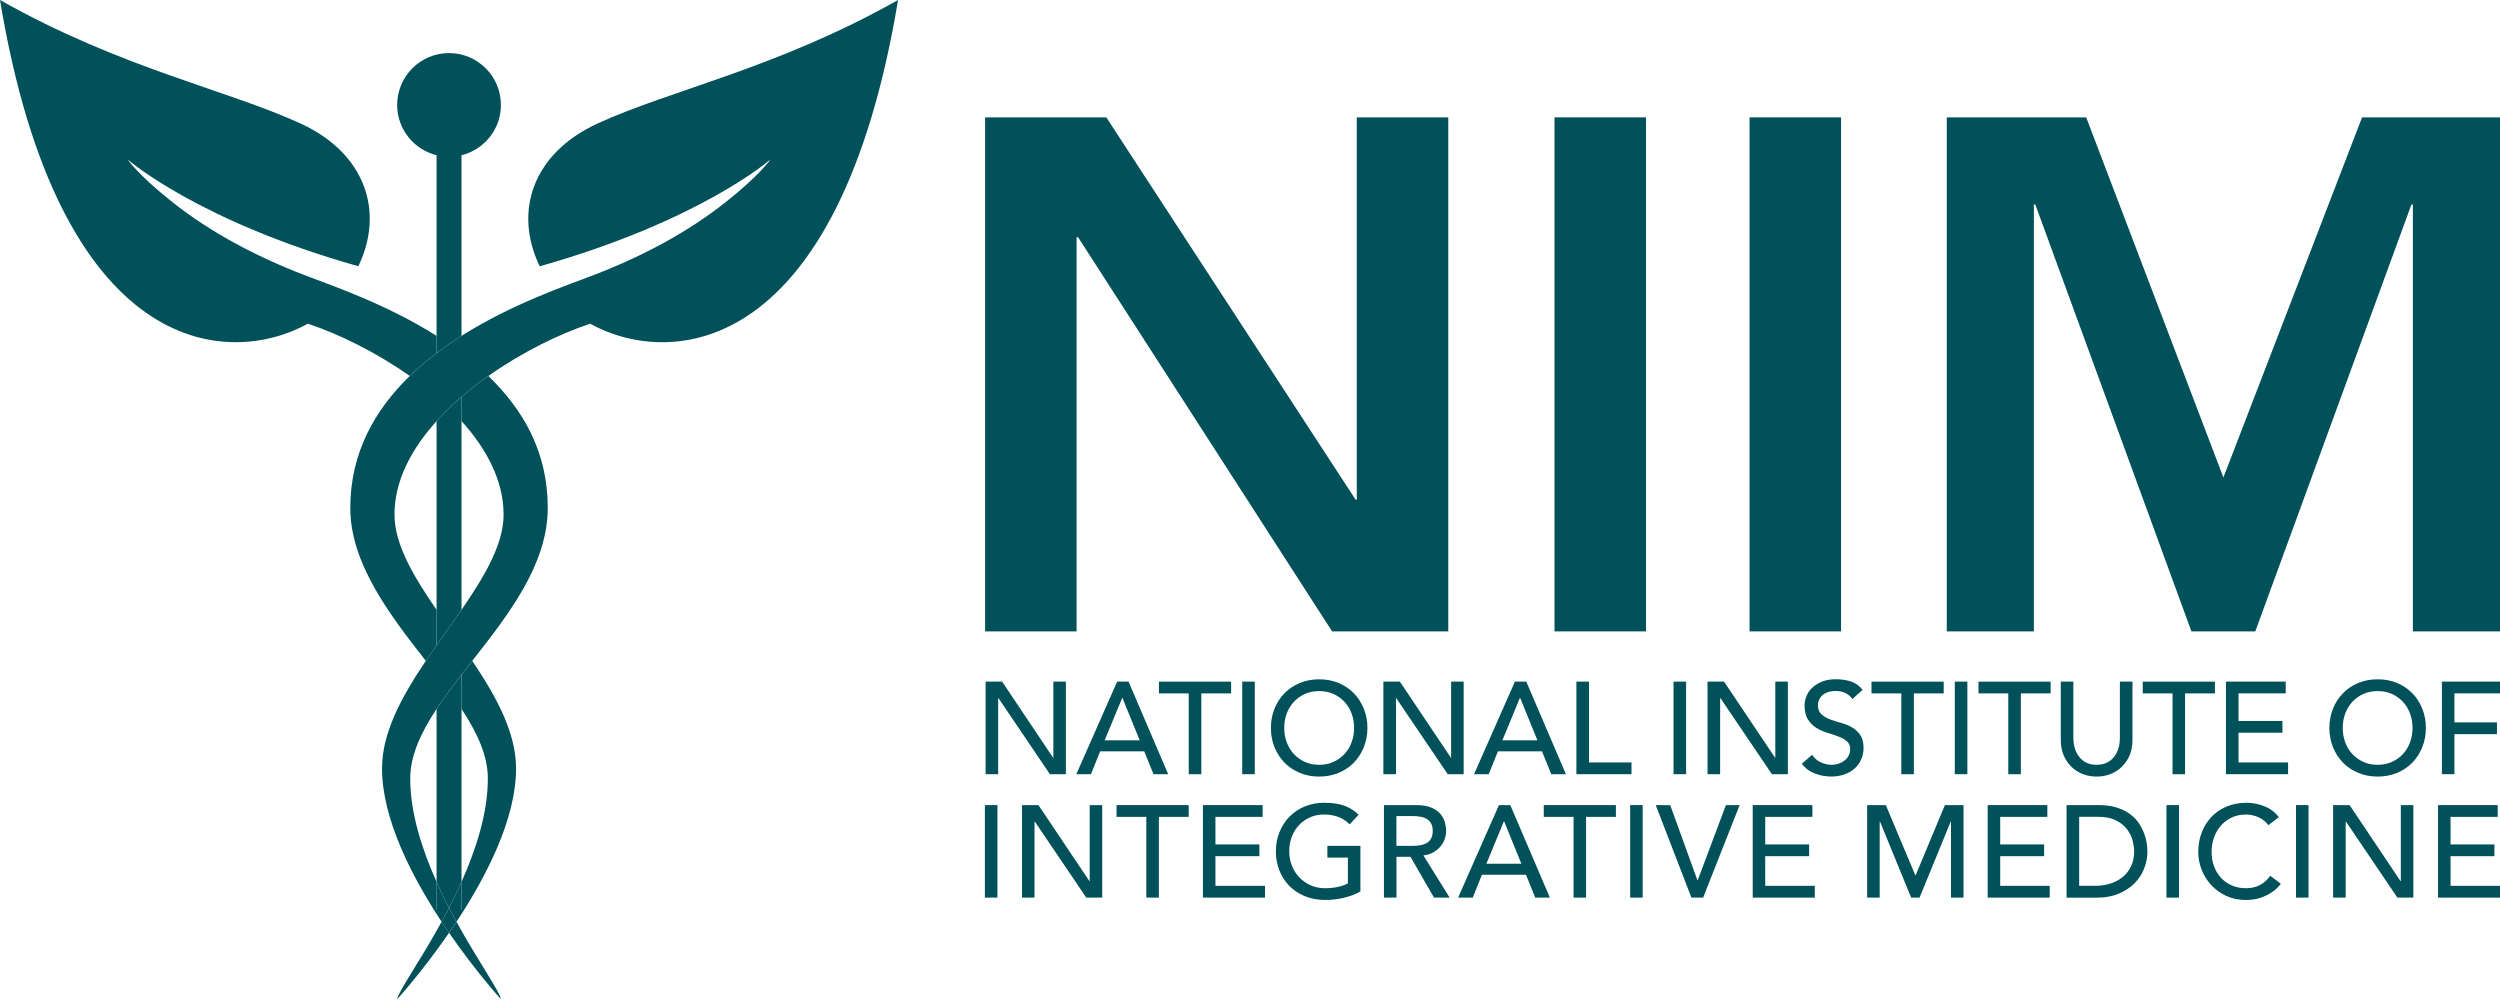 <svg width="200" height="80" viewBox="0 0 200 80" fill="none" xmlns="http://www.w3.org/2000/svg">
<g clip-path="url(#clip0_2403_298)">
<path d="M36.92 56.713C38.166 58.596 39.028 60.441 39.028 62.279C39.028 65.016 38.102 67.911 36.92 70.557V72.8H36.015C36.184 73.119 36.348 73.436 36.517 73.745C38.9 70.135 41.285 65.513 41.285 61.478C41.285 58.591 39.684 55.695 37.779 52.869C37.489 53.24 37.202 53.608 36.92 53.973V56.713Z" fill="#005159"/>
<path d="M31.773 79.939C31.773 79.939 33.763 77.758 35.923 74.626C35.724 74.339 35.525 74.046 35.329 73.743C33.567 76.952 31.829 79.37 31.776 79.939H31.773Z" fill="#005159"/>
<path d="M40.073 79.939C40.019 79.37 38.281 76.952 36.519 73.743C36.323 74.046 36.124 74.339 35.926 74.626C38.085 77.758 40.076 79.939 40.076 79.939H40.073Z" fill="#005159"/>
<path d="M34.924 26.866C30.898 24.325 26.565 22.853 24.408 22.026C20.306 20.46 16.737 18.493 13.847 16.213C11.01 13.973 10.204 12.748 10.204 12.748C10.204 12.748 15.778 17.661 28.668 21.3C30.79 16.884 29.189 12.27 24.105 9.909C18.276 7.209 9.71 5.485 0 0C4.752 28.633 18.195 29.45 24.631 25.896C27.075 26.707 30.068 28.163 32.781 30.078C33.457 29.42 34.177 28.813 34.927 28.246V26.866H34.924Z" fill="#005159"/>
<path d="M35.829 72.8C35.662 73.119 35.496 73.436 35.327 73.745C35.523 74.049 35.721 74.342 35.92 74.629C36.119 74.342 36.318 74.049 36.514 73.745C36.347 73.439 36.181 73.122 36.012 72.8H35.826H35.829Z" fill="#005159"/>
<path d="M36.015 72.8H36.92V70.557C36.6 71.266 36.267 71.956 35.923 72.623C35.953 72.682 35.985 72.741 36.017 72.8H36.015Z" fill="#005159"/>
<path d="M34.924 70.557V72.8H35.829C35.861 72.741 35.891 72.682 35.923 72.623C35.579 71.959 35.246 71.269 34.926 70.557H34.924Z" fill="#005159"/>
<path d="M39.066 30.078C38.322 30.602 37.602 31.161 36.92 31.749V33.683C38.932 35.912 40.288 38.459 40.288 41.164C40.288 43.549 38.76 46.114 36.92 48.787C36.595 49.257 36.262 49.732 35.923 50.208C35.593 50.675 35.257 51.145 34.927 51.618C34.637 52.031 34.349 52.448 34.067 52.867C32.163 55.692 30.562 58.588 30.562 61.475C30.562 65.51 32.947 70.133 35.33 73.743C35.496 73.436 35.663 73.119 35.832 72.797H34.927V70.554C33.742 67.909 32.818 65.016 32.818 62.276C32.818 60.439 33.683 58.593 34.927 56.71C35.238 56.24 35.574 55.765 35.923 55.289C36.243 54.854 36.579 54.414 36.92 53.971C37.202 53.605 37.489 53.237 37.779 52.867C40.699 49.138 43.82 45.15 43.82 40.626C43.82 36.103 41.822 32.751 39.066 30.076V30.078Z" fill="#005159"/>
<path d="M47.739 9.911C42.657 12.273 41.053 16.887 43.175 21.303C56.066 17.661 61.639 12.751 61.639 12.751C61.639 12.751 60.831 13.976 57.997 16.216C55.107 18.496 51.537 20.462 47.435 22.028C45.279 22.853 40.946 24.325 36.92 26.869C36.584 27.081 36.251 27.298 35.923 27.524C35.587 27.755 35.254 27.999 34.927 28.246C34.177 28.813 33.457 29.423 32.78 30.078C30.024 32.754 28.023 36.197 28.023 40.629C28.023 45.061 31.147 49.141 34.067 52.869C34.349 52.453 34.636 52.034 34.927 51.62V48.789C33.087 46.117 31.558 43.551 31.558 41.166C31.558 38.461 32.915 35.915 34.927 33.686C35.243 33.337 35.577 32.993 35.923 32.657C36.243 32.345 36.578 32.044 36.92 31.749C37.602 31.161 38.322 30.602 39.066 30.078C41.779 28.163 44.771 26.705 47.212 25.896C53.651 29.452 67.092 28.636 71.844 0C62.133 5.485 53.568 7.209 47.739 9.911Z" fill="#005159"/>
<path d="M35.829 72.8H36.015C35.985 72.741 35.95 72.682 35.921 72.623C35.888 72.682 35.859 72.741 35.827 72.8H35.829Z" fill="#005159"/>
<path d="M35.923 55.292C35.571 55.77 35.236 56.243 34.927 56.713V70.557C35.246 71.266 35.58 71.956 35.923 72.623C36.267 71.959 36.6 71.269 36.92 70.557V53.973C36.579 54.416 36.243 54.857 35.923 55.292Z" fill="#005159"/>
<path d="M35.923 32.657C35.577 32.993 35.244 33.334 34.927 33.686V51.62C35.26 51.148 35.593 50.678 35.923 50.21C36.262 49.735 36.595 49.259 36.92 48.789V31.752C36.579 32.047 36.243 32.348 35.923 32.66V32.657Z" fill="#005159"/>
<path d="M40.073 8.399C40.073 6.105 38.214 4.247 35.923 4.247C33.632 4.247 31.773 6.105 31.773 8.399C31.773 10.347 33.119 11.969 34.926 12.418V28.246C35.257 27.999 35.587 27.755 35.923 27.524C36.253 27.298 36.584 27.078 36.919 26.869V12.42C38.727 11.972 40.073 10.349 40.073 8.402V8.399Z" fill="#005159"/>
<path d="M78.806 9.39H88.505L108.427 39.941L108.543 40.057H108.427L108.543 39.941V9.39H115.862V50.511H106.569L86.243 18.974H86.128V50.511H78.808V9.39H78.806Z" fill="#005159"/>
<path d="M124.361 9.39H131.68V50.511H124.361V9.39Z" fill="#005159"/>
<path d="M139.964 9.39H147.284V50.511H139.964V9.39Z" fill="#005159"/>
<path d="M155.745 9.39H166.897L177.872 38.198L188.966 9.39H200V50.511H193.03V16.361H192.914L180.424 50.511H175.315L162.825 16.361H162.71V50.511H155.742V9.39H155.745Z" fill="#005159"/>
<path d="M78.851 54.529H80.168L84.248 60.619H84.269V54.529H85.271V61.935H83.992L79.875 55.848H79.853V61.935H78.849V54.529H78.851Z" fill="#005159"/>
<path d="M89.378 54.529H90.283L93.453 61.935H92.282L91.538 60.106H88.011L87.278 61.935H86.106L89.373 54.529H89.378ZM91.175 59.227L89.794 55.827H89.778L88.374 59.227H91.175Z" fill="#005159"/>
<path d="M95.099 55.472H92.714V54.532H98.489V55.472H96.106V61.937H95.099V55.472Z" fill="#005159"/>
<path d="M99.378 54.529H100.383V61.935H99.378V54.529Z" fill="#005159"/>
<path d="M105.532 62.126C104.968 62.126 104.449 62.026 103.974 61.827C103.501 61.629 103.095 61.355 102.754 61.008C102.416 60.659 102.153 60.245 101.959 59.773C101.769 59.297 101.672 58.787 101.672 58.233C101.672 57.68 101.769 57.172 101.959 56.697C102.15 56.224 102.413 55.811 102.754 55.464C103.095 55.115 103.501 54.841 103.974 54.642C104.449 54.443 104.965 54.344 105.532 54.344C106.098 54.344 106.62 54.443 107.092 54.642C107.562 54.841 107.973 55.115 108.312 55.464C108.65 55.813 108.913 56.224 109.104 56.697C109.295 57.172 109.394 57.683 109.394 58.233C109.394 58.784 109.295 59.297 109.104 59.773C108.916 60.245 108.65 60.659 108.312 61.008C107.973 61.357 107.562 61.629 107.092 61.827C106.617 62.026 106.096 62.126 105.532 62.126ZM105.532 61.185C105.959 61.185 106.34 61.107 106.684 60.949C107.025 60.793 107.321 60.581 107.562 60.318C107.812 60.052 107.998 59.74 108.129 59.38C108.263 59.02 108.328 58.639 108.328 58.233C108.328 57.828 108.263 57.449 108.129 57.086C107.998 56.729 107.812 56.418 107.562 56.152C107.321 55.889 107.025 55.676 106.684 55.52C106.343 55.365 105.959 55.287 105.532 55.287C105.105 55.287 104.723 55.365 104.385 55.52C104.044 55.676 103.748 55.889 103.504 56.152C103.259 56.418 103.071 56.729 102.937 57.086C102.803 57.446 102.738 57.828 102.738 58.233C102.738 58.639 102.803 59.02 102.937 59.38C103.071 59.74 103.259 60.052 103.504 60.318C103.748 60.581 104.044 60.793 104.385 60.949C104.723 61.107 105.107 61.185 105.532 61.185Z" fill="#005159"/>
<path d="M110.67 54.529H111.989L116.072 60.619H116.091V54.529H117.093V61.935H115.817L111.696 55.848H111.678V61.935H110.67V54.529Z" fill="#005159"/>
<path d="M121.194 54.529H122.102L125.272 61.935H124.103L123.359 60.106H119.835L119.096 61.935H117.925L121.192 54.529H121.194ZM122.994 59.227L121.611 55.827H121.592L120.19 59.227H122.994Z" fill="#005159"/>
<path d="M126.112 54.529H127.12V60.995H130.52V61.935H126.112V54.529Z" fill="#005159"/>
<path d="M133.883 54.529H134.888V61.935H133.883V54.529Z" fill="#005159"/>
<path d="M136.604 54.529H137.923L142.006 60.619H142.024V54.529H143.029V61.935H141.753L137.633 55.848H137.611V61.935H136.604V54.529Z" fill="#005159"/>
<path d="M144.971 60.388C145.154 60.659 145.385 60.86 145.667 60.992C145.951 61.118 146.242 61.185 146.54 61.185C146.709 61.185 146.878 61.158 147.05 61.107C147.227 61.054 147.386 60.976 147.528 60.871C147.671 60.766 147.786 60.637 147.877 60.484C147.966 60.328 148.014 60.154 148.014 59.95C148.014 59.662 147.923 59.445 147.74 59.294C147.56 59.144 147.335 59.018 147.066 58.918C146.798 58.816 146.505 58.72 146.191 58.623C145.874 58.529 145.578 58.4 145.31 58.231C145.041 58.064 144.818 57.839 144.635 57.556C144.453 57.275 144.364 56.89 144.364 56.41C144.364 56.195 144.41 55.964 144.504 55.719C144.598 55.477 144.745 55.252 144.95 55.05C145.151 54.846 145.412 54.677 145.729 54.543C146.046 54.406 146.43 54.339 146.875 54.339C147.278 54.339 147.668 54.395 148.033 54.505C148.404 54.618 148.732 54.844 149.008 55.185L148.192 55.926C148.063 55.733 147.888 55.574 147.66 55.456C147.429 55.338 147.168 55.279 146.875 55.279C146.583 55.279 146.362 55.316 146.18 55.389C145.994 55.461 145.847 55.555 145.734 55.671C145.624 55.786 145.543 55.91 145.5 56.042C145.452 56.173 145.433 56.297 145.433 56.41C145.433 56.724 145.522 56.963 145.704 57.132C145.884 57.301 146.11 57.436 146.381 57.543C146.647 57.645 146.94 57.742 147.257 57.822C147.574 57.906 147.864 58.024 148.135 58.174C148.401 58.325 148.629 58.526 148.807 58.781C148.989 59.034 149.083 59.388 149.083 59.832C149.083 60.189 149.014 60.508 148.877 60.793C148.742 61.081 148.56 61.32 148.331 61.516C148.1 61.712 147.826 61.859 147.515 61.967C147.201 62.072 146.862 62.123 146.51 62.123C146.037 62.123 145.586 62.039 145.159 61.87C144.735 61.704 144.396 61.446 144.146 61.099L144.971 60.385V60.388Z" fill="#005159"/>
<path d="M152.105 55.472H149.72V54.532H155.495V55.472H153.11V61.937H152.105V55.472Z" fill="#005159"/>
<path d="M156.384 54.529H157.389V61.935H156.384V54.529Z" fill="#005159"/>
<path d="M160.66 55.472H158.278V54.532H164.05V55.472H161.668V61.937H160.663V55.472H160.66Z" fill="#005159"/>
<path d="M165.868 54.529V59.071C165.868 59.3 165.901 59.539 165.962 59.786C166.03 60.033 166.132 60.261 166.279 60.471C166.424 60.68 166.615 60.85 166.851 60.984C167.09 61.115 167.383 61.183 167.73 61.183C168.076 61.183 168.372 61.115 168.608 60.984C168.847 60.85 169.038 60.68 169.183 60.471C169.331 60.261 169.435 60.033 169.497 59.786C169.562 59.539 169.591 59.3 169.591 59.071V54.529H170.596V59.227C170.596 59.66 170.521 60.052 170.378 60.404C170.233 60.756 170.026 61.062 169.768 61.32C169.513 61.578 169.21 61.776 168.861 61.916C168.514 62.056 168.133 62.126 167.73 62.126C167.327 62.126 166.948 62.056 166.602 61.916C166.252 61.776 165.946 61.578 165.691 61.32C165.433 61.062 165.229 60.756 165.084 60.404C164.939 60.052 164.864 59.66 164.864 59.227V54.529H165.866H165.868Z" fill="#005159"/>
<path d="M173.803 55.472H171.418V54.532H177.193V55.472H174.805V61.937H173.803V55.472Z" fill="#005159"/>
<path d="M178.077 54.529H182.858V55.469H179.081V57.677H182.595V58.617H179.081V60.995H183.046V61.935H178.077V54.529Z" fill="#005159"/>
<path d="M190.212 62.126C189.645 62.126 189.13 62.026 188.654 61.827C188.179 61.629 187.773 61.355 187.435 61.008C187.094 60.659 186.83 60.245 186.637 59.773C186.449 59.297 186.35 58.787 186.35 58.233C186.35 57.68 186.449 57.172 186.637 56.697C186.83 56.224 187.094 55.811 187.435 55.464C187.771 55.115 188.179 54.841 188.654 54.642C189.13 54.443 189.645 54.344 190.212 54.344C190.779 54.344 191.297 54.443 191.773 54.642C192.245 54.841 192.651 55.115 192.992 55.464C193.331 55.813 193.591 56.224 193.782 56.697C193.975 57.172 194.069 57.683 194.069 58.233C194.069 58.784 193.975 59.297 193.782 59.773C193.591 60.245 193.328 60.659 192.992 61.008C192.648 61.357 192.243 61.629 191.773 61.827C191.297 62.026 190.779 62.126 190.212 62.126ZM190.212 61.185C190.639 61.185 191.021 61.107 191.364 60.949C191.703 60.793 191.998 60.581 192.24 60.318C192.485 60.052 192.673 59.74 192.804 59.38C192.938 59.02 193.003 58.639 193.003 58.233C193.003 57.828 192.938 57.449 192.804 57.086C192.673 56.729 192.485 56.418 192.24 56.152C191.996 55.889 191.703 55.676 191.364 55.52C191.021 55.365 190.639 55.287 190.212 55.287C189.785 55.287 189.404 55.365 189.06 55.52C188.719 55.676 188.429 55.889 188.179 56.152C187.94 56.418 187.746 56.729 187.615 57.086C187.483 57.446 187.419 57.828 187.419 58.233C187.419 58.639 187.483 59.02 187.615 59.38C187.746 59.74 187.937 60.052 188.179 60.318C188.426 60.581 188.719 60.793 189.06 60.949C189.401 61.107 189.782 61.185 190.212 61.185Z" fill="#005159"/>
<path d="M195.351 54.529H200.003V55.469H196.355V57.79H199.756V58.733H196.355V61.935H195.353V54.529H195.351Z" fill="#005159"/>
<path d="M78.79 64.409H79.794V71.809H78.79V64.409Z" fill="#005159"/>
<path d="M81.76 64.409H83.076L87.154 70.493H87.175V64.409H88.177V71.809H86.901L82.784 65.722H82.762V71.809H81.76V64.409Z" fill="#005159"/>
<path d="M91.707 65.349H89.322V64.409H95.094V65.349H92.709V71.809H91.707V65.349Z" fill="#005159"/>
<path d="M96.235 64.409H101.011V65.349H97.235V67.554H100.751V68.494H97.235V70.866H101.199V71.809H96.235V64.409Z" fill="#005159"/>
<path d="M108.833 67.669V71.317C108.651 71.427 108.446 71.524 108.218 71.61C107.987 71.693 107.751 71.763 107.501 71.825C107.257 71.884 107.004 71.927 106.749 71.954C106.494 71.983 106.257 71.997 106.034 71.997C105.403 71.997 104.847 71.892 104.356 71.682C103.861 71.473 103.45 71.191 103.112 70.836C102.774 70.482 102.518 70.068 102.336 69.598C102.156 69.128 102.07 68.631 102.07 68.11C102.07 67.559 102.164 67.046 102.357 66.574C102.548 66.101 102.811 65.687 103.152 65.341C103.491 64.992 103.896 64.718 104.372 64.519C104.842 64.323 105.363 64.221 105.93 64.221C106.612 64.221 107.168 64.304 107.6 64.476C108.033 64.645 108.398 64.881 108.688 65.182L107.979 65.945C107.673 65.652 107.345 65.448 107.007 65.333C106.663 65.217 106.306 65.161 105.93 65.161C105.503 65.161 105.121 65.239 104.78 65.397C104.434 65.553 104.146 65.765 103.902 66.028C103.66 66.294 103.469 66.606 103.335 66.966C103.206 67.323 103.139 67.707 103.139 68.11C103.139 68.513 103.214 68.916 103.359 69.276C103.504 69.636 103.706 69.945 103.966 70.21C104.224 70.476 104.528 70.683 104.874 70.834C105.223 70.981 105.602 71.057 106.013 71.057C106.37 71.057 106.706 71.024 107.02 70.954C107.337 70.89 107.608 70.793 107.831 70.67V68.61H106.19V67.669H108.833Z" fill="#005159"/>
<path d="M110.71 64.409H113.316C113.786 64.409 114.178 64.47 114.484 64.599C114.791 64.728 115.032 64.892 115.212 65.091C115.39 65.292 115.51 65.513 115.583 65.76C115.65 66.007 115.688 66.246 115.688 66.477C115.688 66.708 115.647 66.942 115.561 67.162C115.481 67.382 115.36 67.581 115.204 67.755C115.048 67.935 114.855 68.083 114.629 68.207C114.401 68.328 114.151 68.405 113.872 68.432L115.972 71.809H114.721L112.838 68.545H111.718V71.809H110.716V64.409H110.71ZM111.712 67.669H113.028C113.225 67.669 113.418 67.653 113.609 67.624C113.799 67.592 113.969 67.535 114.122 67.452C114.272 67.369 114.393 67.245 114.482 67.089C114.573 66.931 114.619 66.729 114.619 66.477C114.619 66.224 114.573 66.023 114.482 65.864C114.39 65.709 114.272 65.588 114.122 65.504C113.971 65.421 113.799 65.362 113.609 65.333C113.418 65.3 113.225 65.284 113.028 65.284H111.712V67.669Z" fill="#005159"/>
<path d="M119.916 64.409H120.824L123.99 71.809H122.819L122.078 69.98H118.554L117.821 71.809H116.649L119.916 64.409ZM121.71 69.101L120.329 65.703H120.31L118.911 69.101H121.71Z" fill="#005159"/>
<path d="M125.887 65.349H123.501V64.409H129.271V65.349H126.886V71.809H125.884V65.349H125.887Z" fill="#005159"/>
<path d="M130.413 64.409H131.414V71.809H130.413V64.409Z" fill="#005159"/>
<path d="M132.459 64.409H133.617L135.796 70.428H135.814L138.073 64.409H139.169L136.252 71.809H135.312L132.459 64.409Z" fill="#005159"/>
<path d="M140.214 64.409H144.992V65.349H141.218V67.554H144.732V68.494H141.218V70.866H145.183V71.809H140.217V64.409H140.214Z" fill="#005159"/>
<path d="M149.371 64.409H150.867L153.22 70.012H153.257L155.591 64.409H157.082V71.809H156.08V65.722H156.059L153.564 71.809H152.892L150.397 65.722H150.375V71.809H149.373V64.409H149.371Z" fill="#005159"/>
<path d="M159.014 64.409H163.787V65.349H160.016V67.554H163.529V68.494H160.016V70.866H163.977V71.809H159.014V64.409Z" fill="#005159"/>
<path d="M165.326 64.409H167.907C168.428 64.409 168.885 64.468 169.28 64.586C169.672 64.707 170.016 64.862 170.306 65.061C170.596 65.26 170.832 65.486 171.028 65.746C171.216 66.004 171.369 66.267 171.479 66.541C171.592 66.813 171.673 67.084 171.718 67.358C171.767 67.629 171.794 67.882 171.794 68.11C171.794 68.583 171.705 69.042 171.53 69.485C171.359 69.926 171.103 70.321 170.76 70.667C170.413 71.011 169.991 71.29 169.489 71.5C168.981 71.707 168.399 71.814 167.74 71.814H165.326V64.414V64.409ZM166.328 70.866H167.593C168.02 70.866 168.42 70.809 168.804 70.694C169.183 70.578 169.516 70.406 169.801 70.175C170.085 69.945 170.314 69.657 170.48 69.311C170.647 68.967 170.733 68.564 170.733 68.105C170.733 67.865 170.692 67.589 170.617 67.272C170.539 66.955 170.392 66.654 170.182 66.367C169.97 66.079 169.674 65.84 169.298 65.641C168.925 65.443 168.436 65.343 167.837 65.343H166.333V70.861L166.328 70.866Z" fill="#005159"/>
<path d="M173.317 64.409H174.319V71.809H173.317V64.409Z" fill="#005159"/>
<path d="M181.471 66.01C181.265 65.738 180.996 65.529 180.676 65.381C180.357 65.236 180.024 65.161 179.685 65.161C179.266 65.161 178.89 65.239 178.549 65.397C178.213 65.553 177.923 65.768 177.681 66.039C177.44 66.313 177.254 66.63 177.123 66.995C176.991 67.363 176.927 67.753 176.927 68.172C176.927 68.561 176.989 68.932 177.115 69.278C177.238 69.628 177.421 69.936 177.657 70.2C177.894 70.466 178.184 70.675 178.525 70.826C178.863 70.981 179.256 71.057 179.688 71.057C180.12 71.057 180.483 70.968 180.805 70.796C181.128 70.621 181.396 70.38 181.622 70.065L182.471 70.702C182.414 70.78 182.315 70.89 182.178 71.032C182.038 71.177 181.853 71.317 181.622 71.462C181.391 71.605 181.117 71.731 180.789 71.838C180.47 71.946 180.091 71.999 179.666 71.999C179.084 71.999 178.552 71.886 178.084 71.666C177.614 71.443 177.211 71.151 176.884 70.788C176.553 70.425 176.298 70.014 176.124 69.558C175.949 69.101 175.86 68.639 175.86 68.172C175.86 67.602 175.954 67.073 176.142 66.587C176.333 66.103 176.594 65.684 176.935 65.333C177.271 64.983 177.676 64.707 178.154 64.513C178.624 64.32 179.148 64.221 179.72 64.221C180.209 64.221 180.684 64.315 181.157 64.503C181.627 64.691 182.011 64.983 182.312 65.37L181.474 66.01H181.471Z" fill="#005159"/>
<path d="M183.682 64.409H184.681V71.809H183.682V64.409Z" fill="#005159"/>
<path d="M186.65 64.409H187.967L192.044 70.493H192.065V64.409H193.067V71.809H191.791L187.674 65.722H187.655V71.809H186.65V64.409Z" fill="#005159"/>
<path d="M195.039 64.409H199.815V65.349H196.044V67.554H199.554V68.494H196.044V70.866H200.006V71.809H195.042V64.409H195.039Z" fill="#005159"/>
</g>
<defs>
<clipPath id="clip0_2403_298">
<rect width="200" height="79.939" fill="#005159"/>
</clipPath>
</defs>
</svg>
